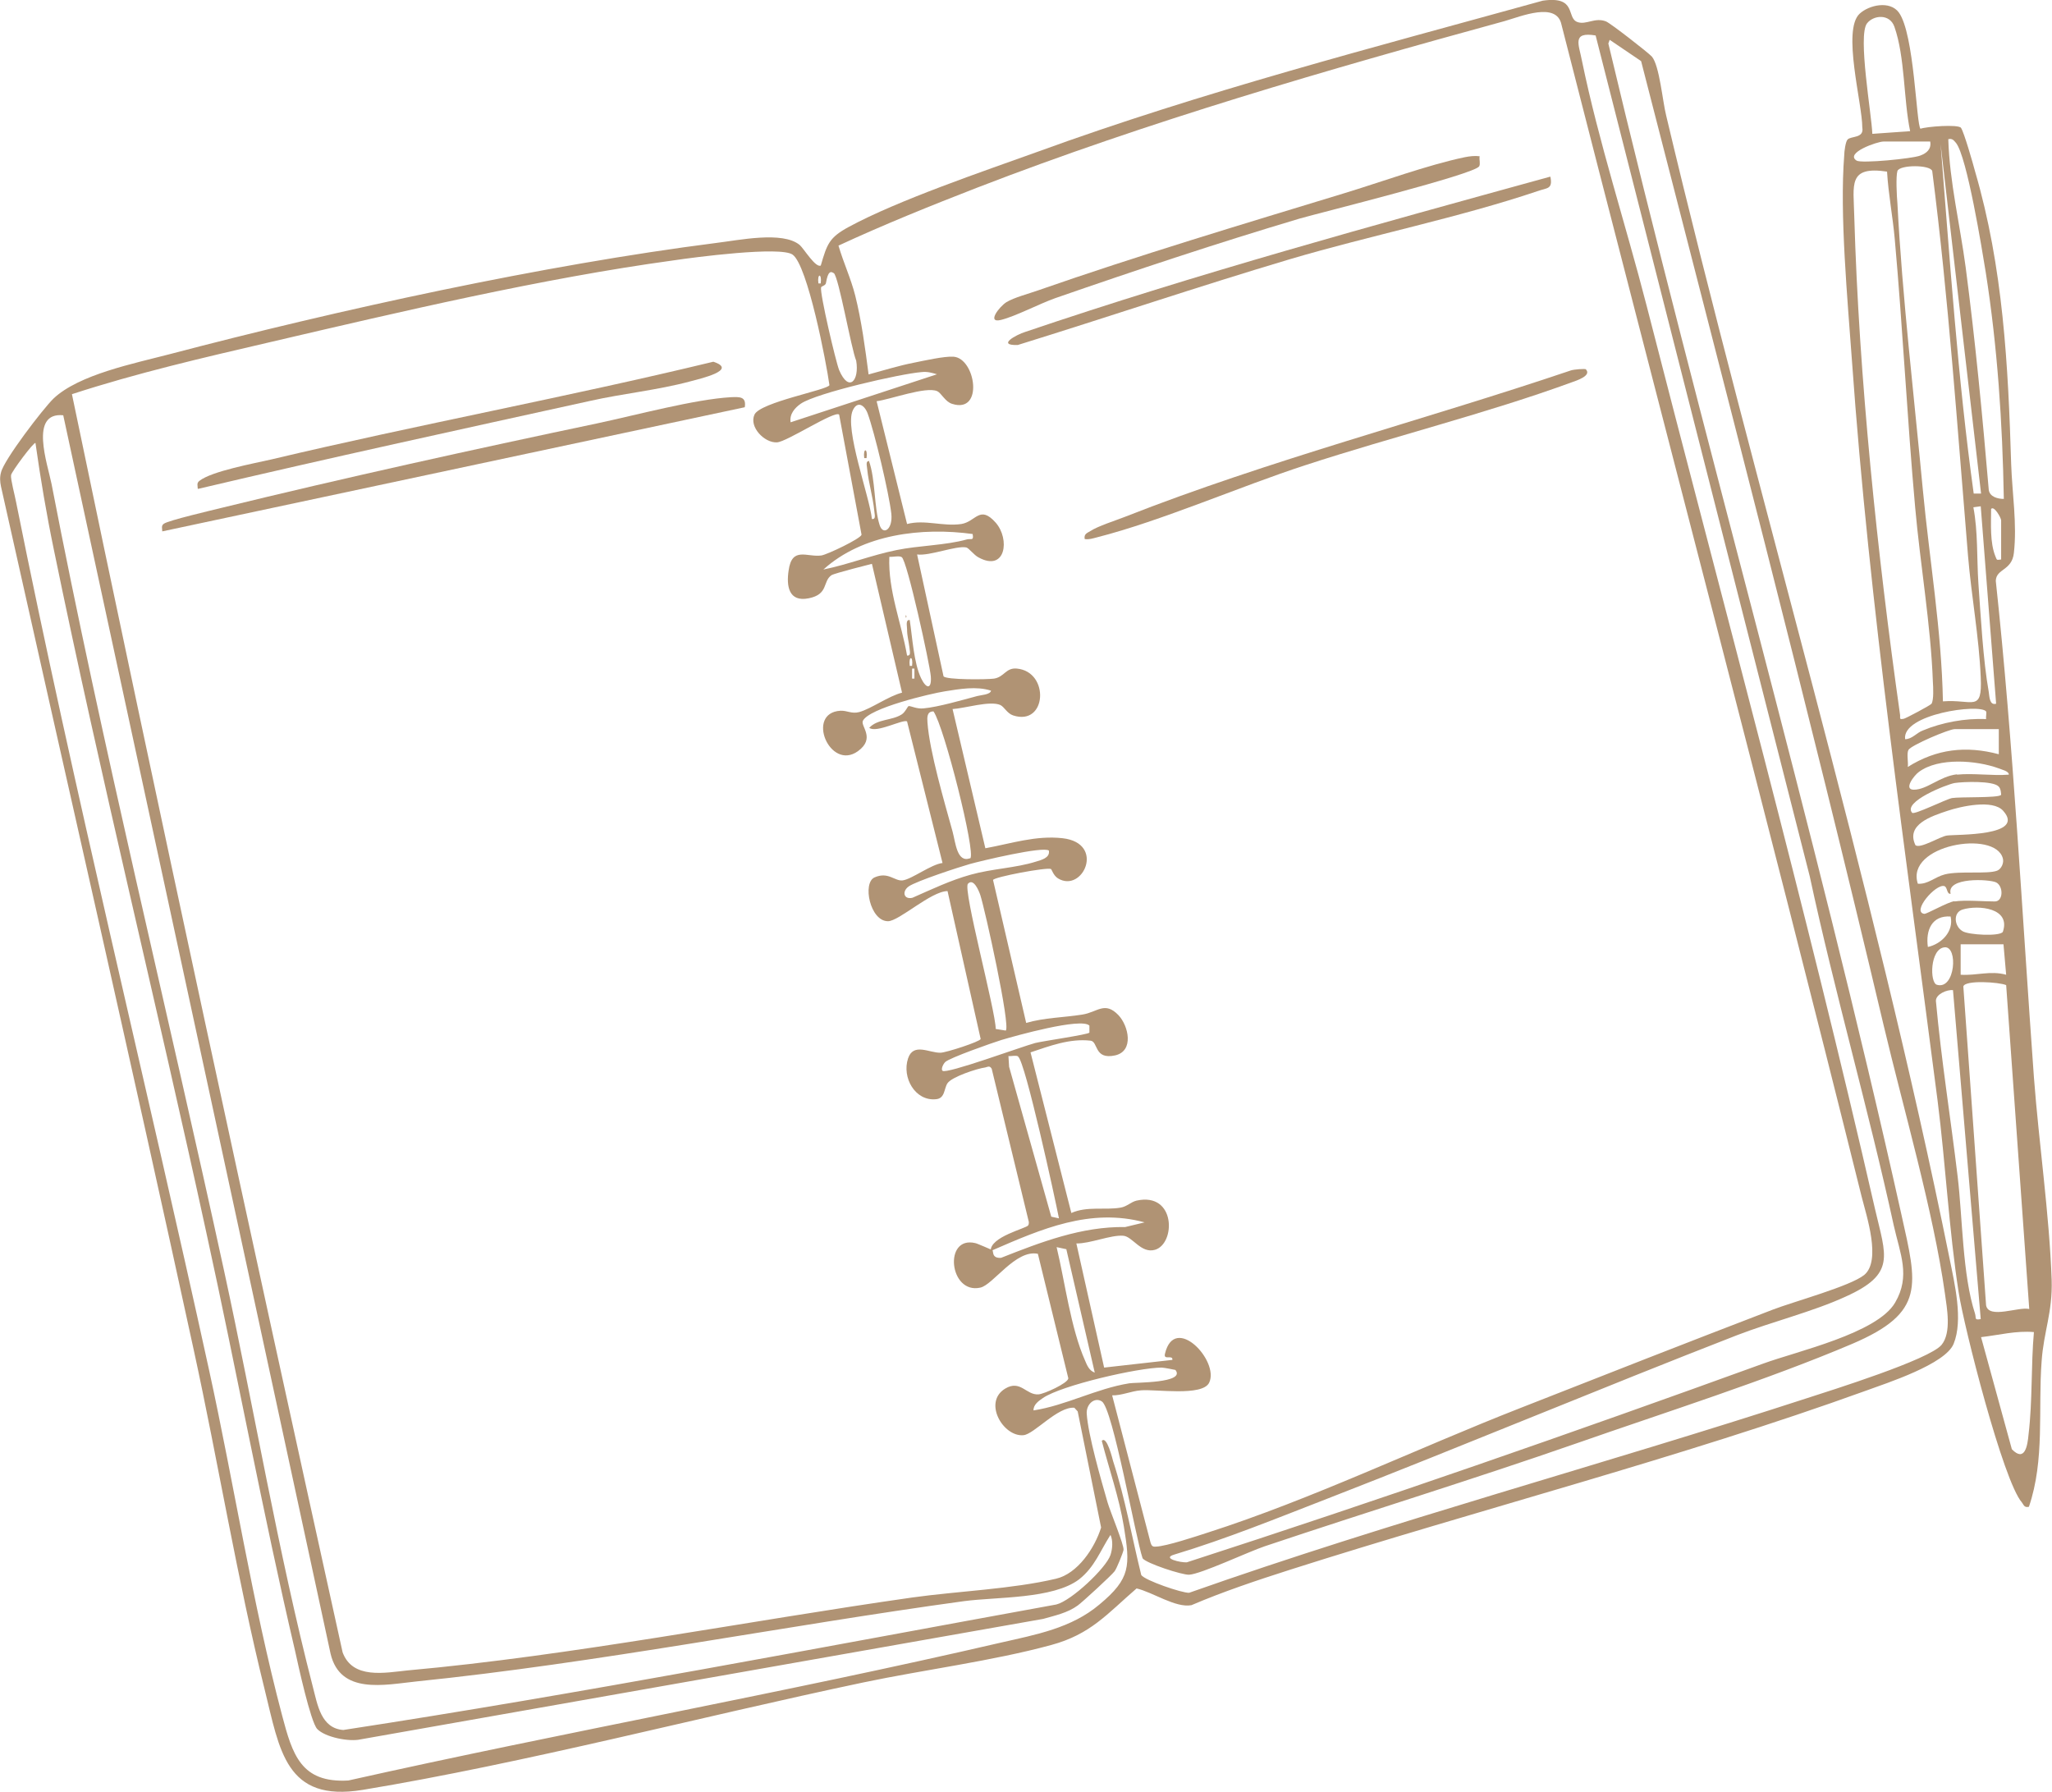 <svg xmlns="http://www.w3.org/2000/svg" id="Calque_2" data-name="Calque 2" viewBox="0 0 61.33 53.55"><defs><style> .cls-1 { fill: #b09374; } </style></defs><g id="Calque_1-2" data-name="Calque 1"><g><path class="cls-1" d="M24.53,7.94c.19-.65.25-.84.84-1.16,1.48-.8,3.99-1.65,5.63-2.24C35.94,2.74,41.05,1.42,46.11.02c1.04-.15.69.52,1.04.64.26.09.52-.15.85-.02.13.05,1.26.93,1.37,1.05.23.27.32,1.34.43,1.77,2.69,11.33,6.17,22.77,8.47,34.16.15.74.41,1.83.12,2.54-.25.61-1.99,1.17-2.62,1.4-5.53,2-11.56,3.55-17.21,5.35-1,.32-1.99.65-2.95,1.06-.47.09-1.16-.39-1.64-.5-.88.76-1.37,1.37-2.55,1.69-1.76.48-3.81.74-5.62,1.12-4.89,1.03-10.07,2.4-14.96,3.21-2.31.38-2.48-1.19-2.93-3-.82-3.3-1.39-6.8-2.12-10.15C3.92,31.73,1.95,23.14.03,14.54c-.03-.14-.04-.28,0-.42.08-.37,1.26-1.91,1.57-2.21.76-.72,2.42-1.05,3.45-1.32,5.06-1.33,11.18-2.67,16.36-3.33.67-.08,1.98-.36,2.49.06.12.1.49.72.64.61ZM33.24,41.7l1.15,4.41c.03.09.06.12.16.11.31-.01,1.21-.31,1.55-.42,3.09-.99,6.27-2.52,9.31-3.71,2.52-.99,5.04-1.98,7.57-2.95.62-.24,2.32-.7,2.74-1.04.51-.43.07-1.75-.08-2.34-2.91-11.69-5.99-23.35-8.97-35.02-.14-.7-1.21-.25-1.7-.11-5.29,1.45-10.65,3-15.77,4.98-1.39.54-2.78,1.1-4.14,1.73.15.51.37.98.5,1.49.19.76.3,1.59.4,2.36.45-.12.89-.26,1.35-.35.3-.06.92-.2,1.19-.18.66.05.91,1.71-.04,1.41-.21-.06-.32-.32-.45-.38-.33-.15-1.41.25-1.81.3l.91,3.67c.53-.14,1.07.08,1.62,0,.44-.07.55-.58,1.03-.04.43.49.3,1.48-.51,1.04-.14-.07-.29-.28-.37-.3-.31-.06-1.09.26-1.47.21l.79,3.64c.07.11,1.3.1,1.51.07.31-.05.35-.33.68-.3.99.09.9,1.73-.11,1.4-.18-.06-.26-.25-.38-.31-.31-.14-1.07.1-1.43.12l.98,4.16c.77-.14,1.51-.39,2.31-.3,1.29.15.6,1.65-.14,1.2-.14-.09-.18-.26-.21-.28-.11-.06-1.72.24-1.73.33l.99,4.27c.55-.16,1.12-.16,1.68-.25.45-.07.67-.41,1.08.02.3.32.47,1.07-.1,1.2-.64.14-.5-.42-.74-.44-.62-.07-1.22.16-1.79.35l1.22,4.8c.47-.21,1.01-.08,1.47-.16.19-.03.31-.17.48-.21,1.18-.26,1.17,1.29.55,1.47-.42.12-.67-.4-.95-.42-.37-.03-1,.24-1.4.23l.83,3.71,2.04-.23c.02-.17-.28.03-.22-.19.29-1.2,1.63.22,1.32.87-.2.42-1.61.19-2.04.23-.29.02-.58.16-.87.15ZM47.69,1.06c-.72-.12-.5.27-.41.75.5,2.43,1.31,4.9,1.93,7.31,2.29,8.93,4.78,18.04,6.83,27.01.33,1.42.63,1.94-.88,2.62-.98.45-2.2.75-3.24,1.15-4.09,1.59-8.14,3.29-12.23,4.88-1.52.59-3.04,1.21-4.6,1.68-.37.11.19.24.38.23,5.78-1.87,11.52-3.87,17.23-5.94,1.01-.37,3.4-.9,3.94-1.82.47-.8.15-1.46-.04-2.31-.76-3.49-1.76-6.94-2.51-10.43L47.69,1.06ZM49.04,1.82l-.93-.63-.04.11c2.78,11.69,6.15,23.27,8.76,35,.47,2.11.73,2.92-1.47,3.86-2.54,1.08-5.6,2.05-8.23,2.97-3.1,1.08-6.23,2.04-9.33,3.08-.48.16-1.9.83-2.26.85-.21.01-1.28-.34-1.39-.49-.21-.61-.89-4.49-1.22-4.69-.22-.14-.47.09-.45.37.04.63.43,1.98.62,2.64.08.28.5,1.28.48,1.43-.02.1-.21.57-.27.64-.08.11-.97.93-1.1,1.02-.3.22-.68.3-1.03.4l-20.4,3.6c-.34.08-1.06-.06-1.3-.31-.2-.22-.57-1.92-.66-2.33-.97-4.14-1.74-8.34-2.65-12.49-1.48-6.81-3.16-13.6-4.56-20.42-.22-1.06-.4-2.13-.55-3.19-.04-.05-.72.86-.73.96-.02.11.12.63.15.8,1.74,8.68,3.88,17.31,5.77,25.95.74,3.38,1.3,6.99,2.18,10.31.31,1.17.56,2.03,1.98,1.95,6.47-1.45,13.03-2.62,19.5-4.12,1.05-.24,2.11-.43,2.95-1.14.94-.78.92-1.16.73-2.33-.14-.86-.44-1.71-.66-2.56.15-.17.32.54.34.61.36,1.11.56,2.27.84,3.4.11.16,1.22.54,1.43.53,6.09-2.15,12.34-3.82,18.48-5.82.71-.23,3.65-1.15,4.01-1.59.3-.37.16-1.09.1-1.53-.35-2.48-1.24-5.52-1.83-8.01-2.28-9.64-4.79-19.23-7.25-28.82ZM29.61,37.39c-.03-.43,1.07-.68,1.12-.77.02-.03.02-.07.02-.1l-1.11-4.58c-.06-.1-.11-.06-.19-.04-.24.03-1,.28-1.13.47-.11.16-.07.46-.35.48-.62.06-1.02-.65-.83-1.22.16-.48.64-.16.97-.17.16,0,1.18-.33,1.2-.41l-.99-4.42c-.49,0-1.45.9-1.78.9-.54,0-.77-1.15-.4-1.31.41-.18.6.12.84.09.28-.04.85-.48,1.19-.52l-1.06-4.23c-.11-.08-.92.36-1.13.19.25-.27.67-.21.97-.4.11-.07.18-.25.21-.25.08,0,.24.09.44.07.44-.04,1.16-.25,1.61-.37.11-.03.39-.04.41-.16-.43-.14-.94-.05-1.38.02s-2.26.5-2.45.88c-.08.16.39.52-.15.91-.84.6-1.57-1.15-.52-1.21.2-.01.33.1.56.04.36-.1.88-.48,1.28-.58l-.9-3.85s-1.12.28-1.21.34c-.27.19-.08.57-.68.69s-.67-.37-.6-.83c.1-.73.55-.39.98-.45.18-.03,1.17-.5,1.2-.62l-.67-3.59c-.13-.13-1.57.82-1.86.83-.37.02-.84-.46-.67-.83s2.2-.74,2.24-.88c-.09-.66-.65-3.58-1.1-3.9-.36-.26-2.95.08-3.55.17-3.95.54-8.19,1.54-12.09,2.45-1.98.46-3.97.92-5.9,1.55,2.61,12.55,5.33,25.09,8.09,37.6.3.81,1.26.61,1.94.54,4.9-.44,10.17-1.48,15.09-2.18,1.36-.19,2.98-.25,4.29-.56.65-.15,1.16-.92,1.35-1.53l-.7-3.47-.1-.11c-.5-.04-1.2.79-1.52.82-.6.06-1.22-.98-.55-1.39.46-.28.63.2,1,.17.16-.01.88-.33.89-.48l-.91-3.72c-.66-.14-1.34.93-1.72,1.01-.93.21-1.11-1.56-.15-1.33.03,0,.49.2.51.21.04.03-.03.25.26.23,1.19-.47,2.41-.94,3.71-.92l.58-.14c-1.62-.44-3.09.2-4.54.83ZM24.91,8.16c-.18-.14-.21.28-.23.32-.04.07-.13.07-.14.11-.04.18.44,2.22.54,2.47.29.68.61.32.51-.28-.15-.36-.52-2.5-.67-2.62ZM24.53,8.47c.04-.31-.11-.31-.07,0h.07ZM28.02,11.19c-.17-.05-.3-.09-.48-.07-.63.05-3.12.62-3.6.94-.19.13-.35.32-.31.56l4.39-1.44ZM25.97,13.77c.2.56.15,1.39.32,1.92.1.32.4.14.35-.34-.07-.61-.5-2.43-.71-3-.1-.26-.31-.37-.44-.09-.26.54.5,2.58.57,3.25.14.02.07-.17.07-.25-.04-.41-.17-.83-.21-1.23,0-.08-.07-.27.07-.25ZM1.89,12.41c-1.02-.1-.47,1.45-.35,2.05,1.52,7.87,3.46,15.7,5.16,23.53.89,4.09,1.61,8.39,2.65,12.42.14.53.24,1.24.91,1.29,7.12-1.09,14.22-2.46,21.31-3.75.45-.11,1.49-1.09,1.62-1.48.06-.18.08-.43,0-.6-.31.48-.47.96-.94,1.33-.78.59-2.46.52-3.44.65-5.4.74-10.97,1.85-16.37,2.4-.95.1-2.27.4-2.56-.83L1.89,12.41ZM29.08,15.96c-1.52-.21-3.3,0-4.47,1.06.74-.15,1.44-.43,2.18-.58.68-.14,1.47-.14,2.11-.32.13-.03.21.05.17-.16ZM26.95,16.65c-.07-.05-.27,0-.37-.01-.04,1.01.36,1.97.53,2.95.14.02.07-.17.07-.25-.02-.18-.07-.33-.07-.54,0-.09-.05-.29.08-.27.08.52.12,1.28.34,1.74.16.33.32.33.29-.06-.03-.36-.71-3.47-.87-3.56ZM27.26,19.9c.04-.31-.11-.31-.07,0h.07ZM27.33,20.28v-.3h-.07v.3h.07ZM29,25.65c.17-.16-.78-3.94-1.1-4.39-.2,0-.19.18-.18.33.06.86.51,2.39.75,3.26.09.33.13.94.52.8ZM31.35,25.42c-.16-.14-2.04.31-2.36.4s-1.6.51-1.83.67c-.21.15-.15.4.11.34.57-.25,1.13-.52,1.74-.69.64-.18,1.35-.2,1.95-.39.16-.05.42-.11.39-.32ZM30.06,30.8c.15-.14-.62-3.62-.76-4.05-.04-.12-.2-.52-.37-.34-.16.16.83,3.81.83,4.34l.31.05ZM32.56,30.65c-.24-.25-2.23.31-2.63.43-.26.08-1.57.54-1.68.66-.07.07-.13.22-.08.26.11.11,2.39-.73,2.77-.83.24-.06,1.57-.25,1.62-.31,0,0,0-.22,0-.23ZM30.43,31.57c-.07-.04-.2,0-.29-.01l.02.32,1.26,4.48.23.05c-.11-.57-1.01-4.7-1.22-4.83ZM31.86,37.33l-.28-.06c.25,1.04.42,2.42.85,3.39.06.14.12.3.29.36l-.85-3.69ZM35.13,40.94s-.34-.07-.41-.07c-.69,0-3,.53-3.55.91-.12.08-.29.2-.28.37.97-.15,1.87-.65,2.86-.81.16-.03,1.7,0,1.38-.4Z"></path><path class="cls-1" d="M57.39,3.85c.19-.07,1.14-.14,1.22-.03.09.13.36,1.07.42,1.3.84,2.87.99,5.79,1.08,8.76.03.86.18,1.79.08,2.65-.06.53-.53.46-.54.83.53,4.93.78,9.89,1.14,14.84.15,1.98.46,4.08.53,6.05.03.97-.24,1.55-.3,2.43-.11,1.44.1,2.94-.38,4.35-.14.03-.15-.05-.21-.13-.56-.64-1.73-5.24-1.89-6.28-.29-1.87-.39-3.84-.63-5.73-.94-7.31-2.04-14.76-2.56-22.12-.13-1.81-.37-4.37-.23-6.13,0-.11.04-.41.1-.47.1-.11.5-.03.44-.36,0-.72-.61-2.91-.08-3.4.28-.26.9-.4,1.17-.04.47.64.52,3.35.65,3.48ZM57.09,3.92c-.2-.96-.15-2.21-.47-3.12-.14-.4-.63-.35-.82-.1-.28.37.14,2.72.16,3.3l1.13-.08ZM59.89,14.9c-.04-2.27-.19-4.53-.54-6.76-.11-.68-.56-3.46-.89-3.87-.07-.08-.11-.14-.23-.11.04,1.29.35,2.55.52,3.83.29,2.21.5,4.43.69,6.65.03.21.27.27.45.27ZM57.69,4.23h-1.4c-.18,0-1.16.34-.8.57.15.09,1.67-.06,1.9-.15.19-.07.34-.19.3-.42ZM59.21,14.75l-1.21-10.45c.28,3.48.51,6.99.99,10.45h.23ZM58.07,20.96c.89-.07,1.18.35,1.13-.72-.05-1.2-.28-2.43-.38-3.63-.32-3.84-.58-7.68-1.07-11.5-.06-.19-.97-.19-1.04,0-.05.16-.02.76,0,.97.14,2.75.5,5.78.76,8.56.2,2.11.56,4.2.6,6.32ZM56.41,5.13c-1.19-.18-1.01.39-.99,1.33.14,4.84.69,10.11,1.37,14.91.01.09-.04.14.11.11.06-.01.81-.41.83-.45.07-.12.05-.49.04-.65-.06-1.68-.38-3.53-.53-5.22-.24-2.67-.37-5.35-.61-8.02-.06-.67-.19-1.34-.23-2.01ZM59.2,15.13l-.22.03c.14.73.1,1.52.15,2.27.07.98.14,2.3.31,3.25.02.13.02.41.22.35l-.46-5.9ZM59.81,16.72v-1.17c0-.07-.21-.45-.3-.34,0,.44-.04,1,.13,1.42.05.11.02.11.17.09ZM59.36,21.26c-.19-.24-2.52.08-2.42.83.21,0,.34-.19.53-.26.57-.24,1.27-.37,1.89-.34-.01-.06.02-.2,0-.23ZM59.74,21.79h-1.32c-.17,0-1.3.48-1.38.62-.06.11,0,.37-.02.51.86-.54,1.74-.64,2.72-.38v-.76ZM58.49,23.15c.49-.05,1.06.04,1.55,0,0-.11-.22-.15-.31-.19-.66-.24-1.79-.33-2.38.11-.14.1-.47.53-.15.53.4,0,.77-.4,1.29-.46ZM59.81,23.76s0-.2-.08-.26c-.17-.17-1.05-.14-1.31-.1-.23.04-1.56.56-1.27.89.06.07,1-.4,1.19-.44.24-.04,1.37,0,1.46-.09ZM59.87,24.23c-.31-.35-1.27-.13-1.66,0-.48.16-1.26.41-.96,1.03.15.11.73-.26.94-.29.28-.04,2.37.03,1.68-.74ZM57.32,26.41c.31.02.5-.2.81-.28.45-.11,1.27,0,1.56-.11.13-.05.21-.24.17-.37-.23-.86-2.92-.4-2.54.76ZM58.41,26.94c.34-.05.85,0,1.21,0,.26,0,.26-.46.04-.57-.21-.1-1.49-.16-1.36.34-.12.02-.09-.2-.19-.23-.26-.07-.98.77-.6.83.08.01.69-.35.91-.38ZM58.66,27.18c-.3.09-.25.51,0,.65.18.11,1.1.16,1.2.02.25-.72-.73-.81-1.2-.67ZM58.3,27.39c-.56-.04-.75.41-.68.91.41-.09.78-.47.68-.91ZM59.89,28.22h-1.29v.91c.48.03.89-.13,1.36,0l-.08-.91ZM58.12,28.31c-.44.04-.45,1.06-.23,1.12.55.16.64-1.16.23-1.12ZM59.96,29.44c-.2-.09-1.23-.16-1.28.04l.68,9.53c.08.42.98.03,1.29.11l-.69-9.68ZM58.37,29.59c-.18-.02-.51.12-.51.32.16,1.76.44,3.5.65,5.25.15,1.25.14,2.93.52,4.1.04.13-.03.2.17.16l-.83-9.84ZM60.8,39.81c-.54-.05-1.06.09-1.59.15l.92,3.35c.39.4.47-.11.5-.45.12-1.01.07-2.05.16-3.06Z"></path><path class="cls-1" d="M22.26,12.17l-17.41,3.71c0-.09-.04-.17.05-.23.14-.1,1.43-.4,1.71-.47,3.68-.9,7.54-1.75,11.25-2.53,1.13-.24,2.91-.72,3.99-.78.26-.01.46-.02.41.3Z"></path><path class="cls-1" d="M5.91,14.6c0-.09-.04-.16.05-.23.37-.29,1.63-.52,2.15-.64,4.38-1.04,8.83-1.86,13.21-2.92.76.25-.41.51-.7.59-.97.26-2,.36-2.98.58-3.91.86-7.82,1.71-11.72,2.63Z"></path><path class="cls-1" d="M44.22,4.68c-.01.09.03.22-.01.29-.14.24-4.69,1.37-5.36,1.56-2.45.73-4.89,1.54-7.31,2.38-.48.17-1.18.54-1.62.65s-.06-.39.16-.53c.23-.14.66-.25.94-.35,2.98-1.04,6.12-1.98,9.14-2.9,1.12-.34,2.51-.85,3.61-1.08.15-.03.3-.05.46-.03Z"></path><path class="cls-1" d="M46.34,5.29c.07.37-.1.32-.38.42-2.34.79-5.02,1.33-7.42,2.04-2.72.81-5.41,1.72-8.12,2.56-.65.02-.04-.31.22-.39,5.16-1.75,10.43-3.19,15.69-4.64Z"></path><path class="cls-1" d="M47.4,11.04c.18.19-.3.34-.41.38-2.54.93-5.37,1.63-7.97,2.48-1.97.64-4.31,1.67-6.24,2.16-.12.03-.23.07-.36.05-.03-.15.07-.18.17-.24.23-.15.74-.31,1.02-.42,4.32-1.7,8.93-2.89,13.34-4.38.09-.03.43-.06.46-.03Z"></path><path class="cls-1" d="M25.9,13.69h-.07c-.04-.31.11-.31.07,0Z"></path><path class="cls-1" d="M27.07,18.38s.05.05,0,.08v-.08Z"></path></g></g></svg>